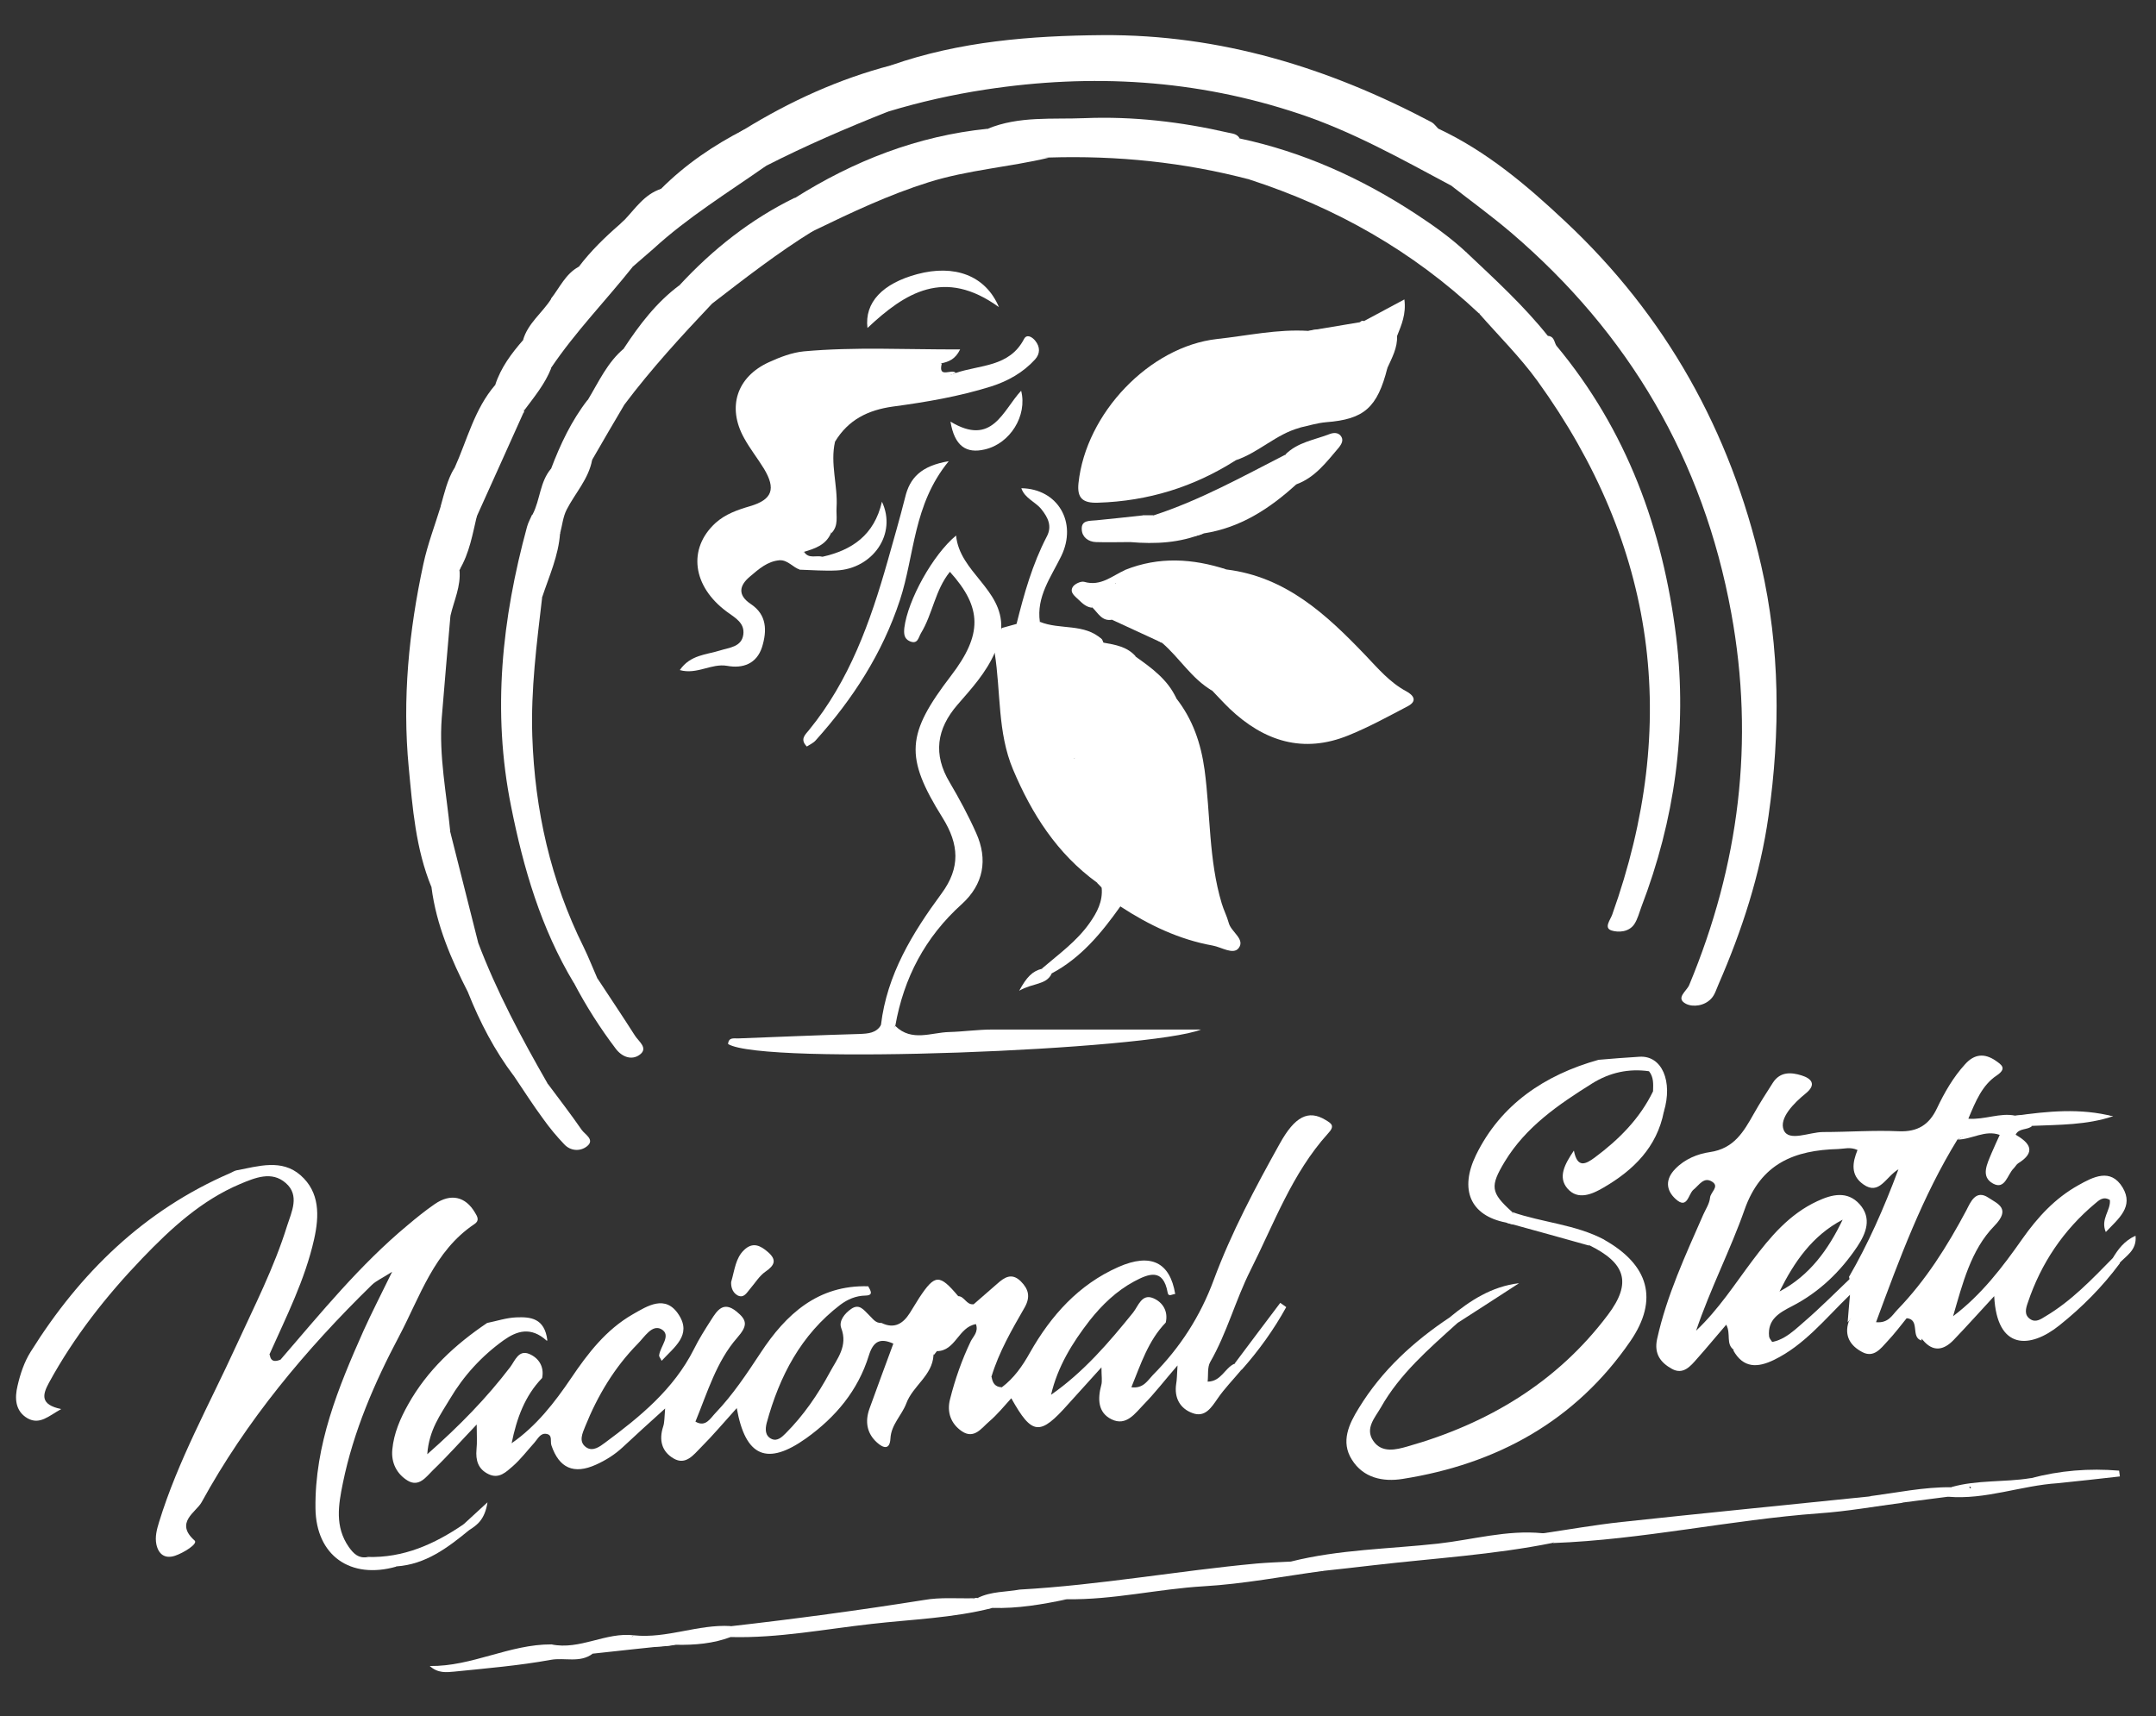 <?xml version="1.0" encoding="utf-8"?>
<!-- Generator: Adobe Illustrator 24.3.0, SVG Export Plug-In . SVG Version: 6.00 Build 0)  -->
<svg version="1.1" id="Capa_1" xmlns="http://www.w3.org/2000/svg" xmlns:xlink="http://www.w3.org/1999/xlink" x="0px" y="0px"
	 viewBox="0 0 111.67 88.89" style="enable-background:new 0 0 111.67 88.89;" xml:space="preserve">
<rect x="0" y="0" width="111.67" height="88.89" fill="#333333" stroke="none"/>
<style type="text/css">
	.st0{fill:#FFFFFF;}
</style>
<g>
	<path class="st0" d="M14.53,70.43c2.09-2.42,4.11-4.91,6.59-6.97c0.45-0.38,0.92-0.76,1.4-1.09c0.83-0.57,1.59-0.39,2.08,0.44
		c0.13,0.21,0.25,0.42-0.03,0.6c-2.09,1.4-2.81,3.75-3.9,5.81c-1.27,2.4-2.36,4.91-2.91,7.6c-0.23,1.13-0.43,2.26,0.31,3.32
		c0.25,0.35,0.5,0.59,0.95,0.52c0.41,0.46,1.11,0,1.51,0.49c-2.38,0.68-4.16-0.57-4.19-3.02c-0.04-3.29,1.18-6.26,2.49-9.2
		c0.42-0.93,0.89-1.84,1.48-3.05c-0.51,0.33-0.82,0.46-1.05,0.68c-3.44,3.36-6.5,7.03-8.82,11.26c-0.28,0.51-1.41,1.05-0.36,1.98
		c0.19,0.17-0.57,0.64-1.02,0.79C8.54,80.76,8.21,80.51,8.1,80c-0.08-0.39,0.02-0.77,0.14-1.16c0.98-3.19,2.61-6.1,3.99-9.12
		c0.94-2.05,1.97-4.06,2.64-6.22c0.23-0.72,0.67-1.58-0.07-2.22c-0.73-0.64-1.59-0.27-2.36,0.05c-2.01,0.85-3.58,2.3-5.07,3.85
		c-1.87,1.95-3.53,4.06-4.83,6.44c-0.35,0.64-0.46,1.14,0.63,1.37c-0.65,0.36-1.11,0.83-1.74,0.48c-0.66-0.38-0.67-1.07-0.52-1.69
		c0.14-0.61,0.35-1.24,0.68-1.76c2.55-4.08,5.87-7.33,10.35-9.26c0.11-0.05,0.21-0.12,0.33-0.14c1.12-0.21,2.32-0.6,3.3,0.26
		c1,0.88,0.97,2.1,0.7,3.31c-0.47,2.1-1.44,4.01-2.31,5.96c-0.12,0.35-0.02,0.77-0.32,1.08C13.95,70.95,14.3,70.76,14.53,70.43z"/>
	<path class="st0" d="M74.49,6.66c2.5,1.17,4.58,2.93,6.56,4.79c5.23,4.89,8.58,10.9,10.17,17.84c0.98,4.27,1,8.64,0.38,12.98
		c-0.43,3.03-1.37,5.92-2.59,8.72c-0.11,0.25-0.19,0.54-0.37,0.73c-0.35,0.39-0.95,0.46-1.31,0.28c-0.57-0.29,0.03-0.66,0.16-0.97
		c2.59-6.22,3.4-12.62,2.18-19.28c-1.45-7.93-5.29-14.47-11.39-19.69c-1.02-0.87-2.11-1.66-3.16-2.48c0.08-0.53-0.33-0.66-0.67-0.83
		c-0.32-0.16-0.65-0.29-0.93-0.5c-0.25-0.19-0.52-0.4-0.47-0.76C73.09,7.13,73.4,7,73.72,6.94C73.99,6.89,74.25,6.81,74.49,6.66z"/>
	<path class="st0" d="M64.01,23.84c-2.18,1.39-4.55,2.12-7.14,2.2c-0.79,0.03-1.09-0.24-1.01-1.01c0.38-3.62,3.68-7.08,7.18-7.47
		c1.57-0.17,3.12-0.52,4.72-0.42c0.88-0.2,1.84,0.03,2.68-0.45c0.06-0.07,0.13-0.09,0.21-0.06c0.4,0.75-0.17,1.24-0.6,1.6
		C67.95,20.01,66.18,22.14,64.01,23.84z"/>
	<path class="st0" d="M74.49,6.66c0.19,0.46-0.06,0.53-0.44,0.52c-0.3-0.01-0.73-0.08-0.81,0.29c-0.08,0.41,0.35,0.56,0.66,0.71
		c0.42,0.2,0.89,0.33,1.28,0.58c0.36,0.24,0.81,0.62-0.06,0.83c-2.55-1.36-5.07-2.78-7.84-3.7C61.95,4.11,56.55,3.8,51.04,4.64
		C49.34,4.9,47.65,5.28,46,5.78c-0.73,0.04-0.81-0.44-0.71-0.97c0.11-0.56,0.32-1.11,0.87-1.43c3.55-1.24,7.22-1.53,10.95-1.56
		c6.11-0.04,11.71,1.69,17.04,4.51C74.29,6.41,74.38,6.55,74.49,6.66z"/>
	<path class="st0" d="M63.53,29.5c3.08,0.38,5.18,2.34,7.19,4.44c0.65,0.68,1.26,1.41,2.12,1.87c0.37,0.2,0.59,0.5,0.08,0.77
		c-1.01,0.53-2.01,1.08-3.07,1.51c-2.35,0.96-4.38,0.31-6.16-1.38c-0.31-0.3-0.6-0.62-0.9-0.93c-2.08-1.6-1.47-3.83-1.37-5.94
		c0.01-0.24,0.21-0.41,0.45-0.49C62.43,29.4,62.99,29.36,63.53,29.5z"/>
	<path class="st0" d="M60.93,36.18c0.85,1.09,1.27,2.32,1.46,3.69c0.31,2.31,0.21,4.67,0.89,6.93c0.1,0.34,0.27,0.66,0.36,1
		c0.12,0.48,0.88,0.85,0.51,1.32c-0.28,0.35-0.89-0.06-1.34-0.14c-1.73-0.31-3.3-1.06-4.77-2.02c-0.22-0.2-0.29-0.48-0.27-0.75
		c0.13-1.84-0.52-3.43-1.53-4.92c-0.26-0.38-0.47-0.81-0.69-1.22c-0.09-0.23-0.1-0.47,0.01-0.7c0.85-0.84,1.96-1.41,2.6-2.49
		c0.29-0.48,0.78-0.77,1.27-1.03C60.03,35.51,60.55,35.54,60.93,36.18z"/>
	<path class="st0" d="M75.97,13.09c1.46,1.38,2.95,2.74,4.21,4.32c0.15,0.4-0.38,0.44-0.41,0.84c0.35,0.06,0.49-0.45,0.83-0.36
		c3.66,4.39,5.53,9.52,6.22,15.12c0.58,4.8-0.08,9.47-1.81,13.98c-0.11,0.3-0.19,0.62-0.36,0.88c-0.28,0.42-0.83,0.44-1.18,0.33
		c-0.41-0.13-0.07-0.54,0.03-0.81c3.54-9.9,2.29-19.13-3.87-27.66c-0.9-1.24-2-2.33-3.01-3.48c0.53-0.95,0.21-1.65-0.58-2.28
		c-0.25-0.2-0.56-0.49-0.26-0.89c0.02-0.02,0.07-0.03,0.1-0.02C75.9,13.05,75.94,13.07,75.97,13.09z"/>
	<path class="st0" d="M83.09,64.22c2.29,1.29,2.85,3.08,1.35,5.26c-2.84,4.13-6.91,6.36-11.8,7.13c-1.01,0.16-2.03-0.05-2.62-1
		c-0.59-0.93-0.15-1.85,0.36-2.67c1.19-1.95,2.84-3.46,4.74-4.72c0.27-0.06,0.38,0.06,0.35,0.33c-1.46,1.32-2.97,2.62-3.95,4.36
		c-0.29,0.51-0.84,1.08-0.39,1.73c0.44,0.65,1.2,0.45,1.76,0.29c4.17-1.18,7.76-3.32,10.39-6.82c1.26-1.67,0.91-2.69-0.97-3.61
		C82.37,63.91,82.77,64.15,83.09,64.22z"/>
	<path class="st0" d="M40.39,29.02c-0.64,0.05-1.09,0.46-1.54,0.84c-0.54,0.45-0.68,0.95,0.04,1.43c0.84,0.56,0.84,1.39,0.58,2.23
		c-0.28,0.87-1,1.12-1.81,0.97c-0.82-0.14-1.56,0.47-2.45,0.22c0.55-0.8,1.38-0.79,2.1-1.02c0.46-0.15,1.1-0.17,1.19-0.82
		c0.08-0.61-0.43-0.87-0.85-1.18c-1.79-1.32-2.04-3.27-0.59-4.6c0.51-0.46,1.14-0.68,1.79-0.87c1.15-0.34,1.35-0.89,0.72-1.94
		c-0.33-0.54-0.73-1.04-1.03-1.59c-0.89-1.6-0.38-3.17,1.29-3.93c0.57-0.26,1.19-0.5,1.81-0.56c2.64-0.24,5.29-0.09,8.09-0.1
		c-0.26,0.53-0.61,0.64-0.97,0.72c-0.59,0.47-1.27,0.6-2.01,0.57c-1.7-0.08-3.4,0.05-5.08,0.32c-0.19,0.06-0.38,0.09-0.57,0.16
		c-1.7,0.64-1.95,1.3-1.05,2.86c0.18,0.31,0.35,0.62,0.51,0.94c0.95,1.89,0.59,2.91-1.35,3.75c-0.82,0.35-1.6,0.71-1.63,1.87
		c1.4-1.36,3.31-1.53,4.97-2.27c0.34,0.05,0.57,0.2,0.49,0.6c-0.27,0.62-0.84,0.8-1.41,0.97C41.36,29.09,40.81,28.85,40.39,29.02z"
		/>
	<path class="st0" d="M51.52,33.82c-0.45,1.03-1.2,1.85-1.93,2.69c-1.08,1.25-1.27,2.57-0.4,4.02c0.5,0.85,0.97,1.72,1.37,2.62
		c0.62,1.38,0.38,2.66-0.74,3.68c-1.9,1.71-3.01,3.82-3.45,6.32c-0.15,0.19-0.15,0.56-0.53,0.47c-0.29-0.07-0.31-0.29-0.21-0.53
		c0.31-2.61,1.63-4.76,3.14-6.81c0.98-1.33,0.91-2.54,0.05-3.92c-1.98-3.17-1.87-4.34,0.44-7.36c1.63-2.13,1.62-3.52-0.06-5.38
		c-0.77,0.95-0.89,2.18-1.5,3.18c-0.13,0.22-0.16,0.59-0.57,0.42c-0.31-0.13-0.32-0.4-0.29-0.7c0.18-1.44,1.48-3.79,2.68-4.78
		c0.18,1.9,2.41,2.77,2.34,4.79C52.13,33.07,52.1,33.53,51.52,33.82z"/>
	<path class="st0" d="M28.08,30.95c-0.28,2.39-0.59,4.76-0.51,7.18c0.13,3.84,0.95,7.49,2.66,10.93c0.26,0.53,0.47,1.08,0.71,1.62
		c-0.39,0.13-0.85-0.06-1.21,0.25c-1.71-2.84-2.62-5.95-3.26-9.17c-0.99-4.91-0.47-9.71,0.83-14.48c0.06-0.22,0.18-0.43,0.27-0.64
		c0.61,0.73,0.16,1.48,0.03,2.21C27.47,29.64,27.24,30.41,28.08,30.95z"/>
	<path class="st0" d="M75.97,13.09c-0.33,0.64,0.34,0.79,0.6,1c0.93,0.75,1.02,1.41,0.04,2.15c-3.43-3.23-7.42-5.49-11.89-6.94
		c0.18-0.7,0.01-1.14-0.79-1.27c-0.33-0.05-0.72-0.38-0.6-0.74c0.13-0.42,0.55-0.24,0.87-0.12c3.3,0.7,6.32,2.07,9.13,3.91
		C74.26,11.69,75.16,12.33,75.97,13.09z"/>
	<path class="st0" d="M64.21,7.17c-0.22,0-0.45,0-0.75,0c0.21,0.41,0.42,0.62,0.78,0.72c1.32,0.36,1.31,0.37,0.49,1.41
		c-3.41-0.9-6.88-1.25-10.4-1.14c-0.96,0.01-1.9,0.33-2.93,0.3c0.08-0.77,0.86-0.8,1.1-1.29c-0.46-0.09-1.14,0.35-1.34-0.5
		c1.62-0.67,3.35-0.48,5.03-0.55c2.5-0.1,4.98,0.19,7.42,0.75C63.82,6.92,64.07,6.92,64.21,7.17z"/>
	<path class="st0" d="M51.15,6.67c0.69,0.73,1.5-0.16,2.36,0.18c-0.67,0.52-1.28,0.98-2.02,1.56c1.04-0.25,1.93-0.36,2.83-0.24
		c-2.06,0.49-4.18,0.63-6.22,1.27c-2.07,0.65-4.01,1.57-5.95,2.51c-0.23,0.13-0.6,0.09-0.51-0.14c0.25-0.69-0.42-1.01-0.49-1.54
		C44.22,8.33,47.52,7.04,51.15,6.67z"/>
	<path class="st0" d="M51.52,33.82c0.12-0.43,0.25-0.86,0.37-1.29c0.25-0.07,0.51-0.14,0.76-0.21c0.44,0.13,0.46,0.51,0.47,0.86
		c0.04,3.39,1.44,6.3,3.16,9.1c0.22,0.53,0.57,1,0.65,1.58c-0.06,0.62,0.51,1.28-0.11,1.86c-2.07-1.5-3.38-3.56-4.35-5.86
		C51.66,37.94,51.84,35.84,51.52,33.82z"/>
	<path class="st0" d="M45.64,53.09c0.2,0.64,0.47,0.35,0.74,0.06c0.84,0.83,1.87,0.33,2.78,0.31c0.74-0.02,1.49-0.13,2.24-0.13
		c3.83,0,7.65,0,10.81,0c-2.65,1.06-22.69,1.87-24.5,0.75c0.03-0.37,0.32-0.28,0.53-0.29c2.09-0.08,4.18-0.17,6.28-0.23
		C44.97,53.54,45.38,53.52,45.64,53.09z"/>
	<path class="st0" d="M56.08,42.41c-1.72-2.35-2.81-4.95-3.18-7.85c-0.09-0.74-0.16-1.49-0.25-2.23c0.39-1.56,0.82-3.1,1.57-4.54
		c0.28-0.53,0.07-0.97-0.28-1.41c-0.31-0.39-0.86-0.56-1.04-1.09c1.89,0.03,2.91,1.77,2.07,3.51c-0.53,1.09-1.3,2.1-1.11,3.42
		c0.37,1.18,0.51,2.42,0.82,3.61c0.1,0.4,0.17,0.8,0.29,1.19c0.2,0.76,0.65,1.45,0.67,2.26c0.02,0.21,0.04,0.43,0.07,0.64
		c0.46,1.3,1.51,2.32,1.85,3.68c0.07,0.27,0.28,0.57-0.08,0.71c-0.41,0.15-0.54-0.18-0.61-0.51C56.75,43.26,56.36,42.86,56.08,42.41
		z"/>
	<path class="st0" d="M23.33,31.9c-0.15,1.76-0.31,3.53-0.45,5.29c-0.15,1.98,0.25,3.93,0.44,5.88c-0.83-0.31-0.67-0.94-0.61-1.65
		c-0.27,0.77-0.43,1.5-0.02,2.2c0.52,0.9,0.38,1.65-0.34,2.34c-0.82-1.99-0.98-4.11-1.18-6.21c-0.34-3.55,0.01-7.07,0.76-10.54
		c0.22-1.02,0.6-2.01,0.91-3.02c0.36,0.32,0.3,0.77,0.34,1.18c0,0.67,0.04,1.35-0.11,2.01c-1.19,1.59-0.62,3.6-1.25,5.33
		c-0.2,0.54,0.3,0.93,0.57,1.3c0.13-1.08,0.06-2.19,0.34-3.26C22.81,32.41,22.72,31.89,23.33,31.9z"/>
	<path class="st0" d="M46.17,3.38c-0.18,0.43-0.33,0.87-0.54,1.28C45.36,5.19,45.46,5.55,46,5.78c-2.15,0.85-4.26,1.76-6.32,2.81
		c-0.84,0.41-1.2-0.21-1.55-0.76c-0.33-0.52-0.05-0.87,0.41-1.12C40.93,5.24,43.45,4.09,46.17,3.38z"/>
	<path class="st0" d="M38.55,6.71c-0.53,0.97-0.16,1.57,1.13,1.88c-1.98,1.39-4.05,2.66-5.84,4.3c-0.35,0.31-0.71,0.61-1.06,0.92
		c-0.64-0.59-0.29-1.5-0.7-2.17c0.07-0.07,0.15-0.14,0.22-0.21c0.87-0.28,1.19-1.22,1.94-1.65C35.51,8.51,36.97,7.52,38.55,6.71z"/>
	<path class="st0" d="M85.41,55.49c-1.06-0.15-2.04,0.07-2.94,0.63c-1.74,1.09-3.43,2.24-4.53,4.05c-0.77,1.28-0.74,1.6,0.37,2.6
		c0.08,0.23,0.62,0.15,0.42,0.51c-0.13,0.23-0.47,0.14-0.72,0.05c-1.88-0.36-2.42-1.73-1.56-3.5c1.28-2.62,3.56-4.15,6.34-4.93
		c0.6,0.21,1.2,0.23,1.83,0.14C84.95,54.98,85.45,54.82,85.41,55.49z"/>
	<path class="st0" d="M49.14,23.89c-1.85,2.25-1.76,4.86-2.53,7.2c-0.91,2.76-2.44,5.12-4.36,7.26c-0.12,0.14-0.31,0.22-0.46,0.32
		c-0.39-0.39-0.05-0.64,0.11-0.85c2.1-2.57,3.18-5.61,4.07-8.74c0.31-1.1,0.63-2.2,0.91-3.31C47.12,24.75,47.71,24.13,49.14,23.89z"
		/>
	<path class="st0" d="M41.15,10.25c0.53,0.35,1.39,0.55,0.67,1.49c-0.07,0.1,0.19,0.17,0.33,0.2c-1.85,1.14-3.56,2.47-5.27,3.79
		c-0.66-0.13-1.45-0.06-1.68-0.96C36.92,12.91,38.87,11.37,41.15,10.25z"/>
	<path class="st0" d="M32.08,11.64c1.08,0.45,0.46,1.45,0.7,2.17c-1.4,1.76-2.98,3.38-4.24,5.25c-0.47,1.05-1.08,0.23-1.64,0.13
		c-0.46-0.17-0.45-0.46-0.17-0.77c0.21-0.24,0.26-0.53,0.37-0.8l-0.01,0c0.16-0.1,0.27-0.33,0.49-0.25
		c0.42,0.16,0.62,0.22,0.41-0.38c-0.17-0.49,0.43-0.8,0.5-1.26c0.78-0.41,1.25-1.06,1.48-1.9C30.59,13.01,31.32,12.3,32.08,11.64z"
		/>
	<path class="st0" d="M22.84,29.53c0-0.71,0.01-1.42,0.01-2.14c0.16-0.22,0.25-0.49,0.51-0.64c0.55-0.32,0.68-0.73,0.28-1.27
		c-0.29-0.39-0.25-0.81-0.1-1.23c0.66-1.46,1.03-3.06,2.11-4.31c0.72,0.26,0.95,1,1.44,1.49c-0.79,1.75-1.57,3.5-2.36,5.24
		c-0.44,0.91-0.67,1.88-0.92,2.85l0,0C23.47,29.97,23.16,30.08,22.84,29.53z"/>
	<path class="st0" d="M67.14,25.09c-1.38,1.26-2.9,2.25-4.79,2.54c-0.55,0.26-1.16,0.14-1.73,0.17c-0.63,0.03-1.14-0.29-0.88-1.1
		c2.4-0.78,4.59-2,6.82-3.14C67.45,23.8,67.23,24.47,67.14,25.09z"/>
	<path class="st0" d="M35.2,14.77c0.4,0.6,1.3,0.32,1.68,0.96c-1.59,1.68-3.15,3.38-4.54,5.23c-0.2,0.13-0.31,0.35-0.46,0.53
		c-0.3,0.36-0.54,0.26-0.65-0.16c-0.18-0.7-0.38-1.36,0.21-2.04c0.32-0.36,0.75-0.71,0.87-1.24C33.12,16.82,34,15.66,35.2,14.77z"/>
	<path class="st0" d="M55.64,39.29c-0.61-0.58-0.61-1.42-0.89-2.14c0.89-0.91,1.9-1.7,2.78-2.62c0.34-0.35,0.69-0.8,1.3-0.51
		c0.83,0.59,1.66,1.19,2.1,2.16c-1-0.51-1.84-0.2-2.68,1.05C57.6,38.21,56.73,38.88,55.64,39.29z"/>
	<path class="st0" d="M49.5,19.32c1.26-0.43,2.78-0.3,3.54-1.76c0.14-0.27,0.42-0.11,0.58,0.09c0.26,0.32,0.26,0.67-0.01,0.97
		c-0.62,0.68-1.4,1.12-2.28,1.4c-1.66,0.52-3.37,0.81-5.08,1.04c-1.3,0.18-2.32,0.69-3,1.82c-0.47,0.21-0.57-0.12-0.65-0.46
		c0.19-1.68,1.51-2.21,2.83-2.61c0.7-0.21,1.45-0.36,2.18-0.49C48.25,19.15,48.88,19.64,49.5,19.32z"/>
	<path class="st0" d="M49.63,67.14c-0.97-1.15-1.2-1.15-2.02,0.09c-0.17,0.26-0.32,0.53-0.49,0.79c-0.35,0.55-0.8,0.83-1.46,0.51
		c-0.33,0.02-0.47-0.25-0.67-0.43c-0.25-0.24-0.48-0.59-0.9-0.3c-0.35,0.24-0.65,0.63-0.52,0.99c0.36,0.94-0.21,1.59-0.59,2.3
		c-0.62,1.15-1.36,2.23-2.29,3.16c-0.19,0.19-0.43,0.42-0.72,0.29c-0.35-0.16-0.34-0.51-0.26-0.83c0.66-2.42,1.77-4.56,3.81-6.12
		c0.39-0.29,0.81-0.47,1.31-0.48c0.44-0.01,0.25-0.27,0.14-0.48c-2.61-0.08-4.27,1.46-5.57,3.44c-0.72,1.09-1.44,2.18-2.34,3.12
		c-0.27,0.28-0.51,0.76-1.04,0.45c0.62-1.51,1.09-3.12,2.16-4.34c0.55-0.63,0.53-0.91-0.04-1.37c-0.67-0.54-0.99-0.06-1.3,0.43
		c-0.32,0.5-0.64,1-0.9,1.53c-1.05,2.08-2.79,3.5-4.6,4.84c-0.27,0.2-0.63,0.48-0.98,0.24c-0.41-0.29-0.19-0.73-0.05-1.08
		c0.64-1.59,1.51-3.05,2.72-4.28c0.35-0.35,0.74-1.02,1.22-0.76c0.55,0.31-0.06,0.89-0.11,1.36c-0.01,0.06,0.06,0.13,0.13,0.28
		c0.65-0.71,1.57-1.33,0.89-2.38c-0.69-1.08-1.63-0.46-2.4-0.02c-1.37,0.79-2.31,2.01-3.18,3.3c-0.86,1.27-1.8,2.48-3.08,3.37
		c0.26-1.28,0.68-2.45,1.58-3.38c0.12-0.6-0.19-1.05-0.68-1.25c-0.54-0.22-0.73,0.36-0.97,0.68c-1.22,1.6-2.61,3.03-4.3,4.52
		c0.09-1.26,0.68-2.04,1.17-2.86c0.71-1.2,1.64-2.22,2.78-3.04c0.69-0.49,1.41-0.73,2.24,0.02c0.01-0.01,0.02-0.01,0.03-0.02
		c-0.14-1.16-0.88-1.22-1.61-1.19c-0.51,0.02-1.01,0.19-1.51,0.29c-1.66,1.12-3.1,2.45-4.09,4.22c-0.41,0.73-0.74,1.49-0.82,2.33
		c-0.07,0.7,0.24,1.28,0.8,1.62c0.59,0.35,0.96-0.21,1.3-0.54c0.76-0.73,1.45-1.51,2.27-2.37c0,0.54,0.03,0.92-0.01,1.29
		c-0.05,0.56,0.08,1.02,0.62,1.28c0.55,0.27,0.92-0.12,1.26-0.41c0.41-0.36,0.75-0.81,1.12-1.22c0.18-0.2,0.31-0.52,0.64-0.45
		c0.31,0.06,0.17,0.39,0.24,0.59c0.4,1.18,1.16,1.52,2.31,1c0.51-0.23,0.97-0.52,1.38-0.9c0.67-0.63,1.36-1.25,2.2-2.01
		c-0.04,0.47-0.03,0.72-0.1,0.93c-0.23,0.7-0.08,1.3,0.54,1.66c0.63,0.37,1.04-0.2,1.41-0.57c0.63-0.63,1.21-1.32,1.86-2.04
		c0.45,2.54,1.58,3,3.6,1.56c1.52-1.09,2.68-2.47,3.24-4.28c0.23-0.74,0.58-0.93,1.27-0.62c-0.42,1.15-0.84,2.26-1.24,3.38
		c-0.23,0.65-0.14,1.26,0.39,1.74c0.33,0.3,0.67,0.4,0.7-0.21c0.04-0.72,0.59-1.2,0.82-1.81c0.34-0.92,1.35-1.44,1.41-2.5
		c-0.05-0.77,0.47-1.29,0.81-1.89C49.38,67.94,49.91,67.69,49.63,67.14z"/>
	<path class="st0" d="M98.57,77.84c-1.45,0.19-2.89,0.45-4.34,0.55c-4.62,0.34-9.16,1.37-13.79,1.54c0.21-0.69,0.79-0.15,1.12-0.36
		c-0.53-0.11-1.13,0.27-1.67-0.14c1.36-0.2,2.72-0.44,4.09-0.59c4.27-0.46,8.55-0.88,12.82-1.32C97.39,77.58,98.1,77.05,98.57,77.84
		z"/>
	<path class="st0" d="M52.82,82.34c4.12-0.23,8.18-0.97,12.28-1.35c0.59-0.05,1.17-0.07,1.76-0.1c0.49,0.4,1.23-0.05,1.69,0.48
		c-2.07,0.28-4.13,0.68-6.21,0.8c-2.37,0.14-4.69,0.71-7.08,0.67c-1.29,0.1-2.59,0.12-3.86,0.45l0.01,0
		c-0.89,0.12-1.77,0.23-2.85-0.04c0.72-0.55,1.37-0.12,1.88-0.45c0.07-0.03,0.14-0.04,0.21-0.02
		C51.37,82.59,52.15,82.76,52.82,82.34z"/>
	<path class="st0" d="M64.01,23.84c1.58-1.91,3.4-3.6,5.25-5.24c0.63-0.56,1.2-1.12,1.39-1.97c0.68-0.36,1.35-0.72,2.09-1.12
		c0.1,0.76-0.15,1.32-0.38,1.9c-1.53,1.35-3.06,2.69-4.38,4.26c-0.2,0.19-0.44,0.33-0.66,0.49C66.11,22.48,65.2,23.44,64.01,23.84z"
		/>
	<path class="st0" d="M22.35,45.97c0.23-0.87,0.6-1.63-0.13-2.58c-0.43-0.56-0.09-1.57,0.45-2.4c0.3,0.78,0.22,1.53,0.65,2.1
		c0.48,1.9,0.96,3.81,1.44,5.71c-0.5,0.37-0.65,0.84-0.46,1.44c0.12,0.39,0.35,0.82-0.04,1.2C23.37,49.7,22.6,47.92,22.35,45.97z"/>
	<path class="st0" d="M68.55,81.37c-0.49-0.01-0.98-0.01-1.47-0.02c-0.39-0.01-0.28-0.25-0.22-0.46c2.5-0.63,5.08-0.65,7.62-0.93
		c1.79-0.2,3.57-0.72,5.4-0.54c0.65,0,1.3,0,2.16,0c-0.62,0.48-1.23,0.04-1.61,0.5c-3.07,0.62-6.19,0.8-9.29,1.16
		C70.28,81.18,69.41,81.28,68.55,81.37z"/>
	<path class="st0" d="M68.65,58.01c-0.88-0.53-1.58-0.19-2.37,1.24c-1.27,2.28-2.5,4.59-3.41,7.04c-0.7,1.9-1.75,3.52-3.16,4.94
		c-0.27,0.28-0.49,0.71-1.11,0.63c0.5-1.23,0.88-2.42,1.78-3.35c0.14-0.6-0.17-1.06-0.64-1.26c-0.6-0.26-0.78,0.4-1.05,0.74
		c-1.26,1.56-2.56,3.08-4.25,4.26c0.34-1.46,1.1-2.69,2-3.85c0.64-0.81,1.39-1.53,2.3-2.02c0.75-0.4,1.51-0.71,1.74,0.58
		c0.04,0.24,0.25,0.07,0.39,0.07c0,0,0,0,0,0c-0.27-1.64-1.26-2.14-2.94-1.4c-2.06,0.91-3.49,2.51-4.58,4.43
		c-0.39,0.7-0.83,1.33-1.47,1.81c-0.2,0.16-0.43,0.2-0.71,0.41c0.11-0.42,0.06-0.71,0.18-0.96c0.39-1.29,1.06-2.44,1.72-3.59
		c0.31-0.55,0.21-0.95-0.2-1.36c-0.47-0.46-0.85-0.2-1.22,0.13c-0.41,0.36-0.82,0.72-1.24,1.08c-0.35,0.25-0.79,0.4-1.02,0.78
		c-0.33,0.52-1.16,0.78-0.86,1.63c0.97-0.01,1.11-1.25,2.02-1.4c0.14,0.41-0.14,0.63-0.27,0.89c-0.46,0.96-0.81,1.96-1.07,2.99
		c-0.18,0.68,0.04,1.28,0.61,1.67c0.64,0.43,1.02-0.17,1.42-0.51c0.41-0.35,0.76-0.78,1.14-1.2c1.08,1.93,1.48,1.96,2.96,0.29
		c0.52-0.58,1.04-1.15,1.71-1.89c0,0.47,0.05,0.71-0.01,0.92c-0.19,0.71-0.18,1.42,0.53,1.77c0.77,0.38,1.23-0.32,1.68-0.78
		c0.56-0.57,1.05-1.21,1.74-2.01c-0.03,0.51-0.03,0.74-0.07,0.96c-0.11,0.73,0.21,1.28,0.85,1.51c0.64,0.24,0.97-0.28,1.3-0.76
		c0.35-0.51,0.8-0.97,1.2-1.45c0.05-0.28-0.07-0.4-0.35-0.34c-0.49,0.23-0.67,0.91-1.37,0.92c0.04-0.35-0.02-0.74,0.13-1.01
		c0.87-1.51,1.31-3.21,2.09-4.76c1.22-2.42,2.15-5.02,4.01-7.08C69.16,58.32,68.97,58.2,68.65,58.01z"/>
	<path class="st0" d="M86.18,57.58c-0.36,1.85-1.58,3.04-3.13,3.94c-0.58,0.34-1.32,0.67-1.86,0.05c-0.51-0.59-0.15-1.26,0.33-1.97
		c0.18,0.94,0.62,0.7,1.08,0.36c1.25-0.93,2.33-2.01,3.02-3.43C86.05,56.75,86.11,57.17,86.18,57.58z"/>
	<path class="st0" d="M24.25,51.43c0.07-0.54-0.26-0.98-0.34-1.48c-0.11-0.64-0.15-1.29,0.84-1.16c0.97,2.57,2.26,4.98,3.62,7.35
		c-0.88,0.19-0.93-0.74-1.45-1.06c-0.23,0.15-0.03,0.52-0.31,0.65C25.62,54.42,24.86,52.96,24.25,51.43z"/>
	<path class="st0" d="M50.44,82.79c-0.37,0.48-0.97,0.07-1.61,0.5c1.01,0,1.79,0,2.58,0c-2.06,0.53-4.18,0.59-6.27,0.83
		c-2.42,0.27-4.82,0.74-7.27,0.68c-0.22-0.18-0.21-0.37-0.03-0.56c3.35-0.38,6.69-0.83,10.02-1.36
		C48.7,82.73,49.58,82.81,50.44,82.79z"/>
	<path class="st0" d="M22.84,29.53c0.32,0.22,0.64,0.21,0.96,0c0.08,0.84-0.29,1.59-0.47,2.37c-0.77,1.4-0.27,3.03-0.8,4.46
		c-1.27-1-1.44-1.35-0.81-2.99c0.25-0.64,0.26-1.16,0.18-1.78C21.8,30.74,22.18,30.06,22.84,29.53z"/>
	<path class="st0" d="M61.88,29.51c-0.39,2.19-0.67,4.37,0.91,6.27c-1.07-0.62-1.69-1.7-2.6-2.48c-0.51-0.23-0.63-0.63-0.59-1.15
		c0.04-0.5,0.09-1.02-0.01-1.52c-0.18-0.94,0.16-1.41,1.12-1.43C61.1,29.32,61.65,28.84,61.88,29.51z"/>
	<path class="st0" d="M56.08,42.41c0.66,0.4,0.86,1.15,1.27,1.75c0.11-0.82-0.3-1.46-0.69-2.1c-0.4-0.67-0.87-1.31-0.96-2.13
		c1.5,2.1,2.79,4.27,2.33,7.02c-0.98,1.38-2.04,2.67-3.57,3.48c-0.31,0.19-0.5,0.14-0.49-0.26c0.86-0.74,1.79-1.4,2.46-2.35
		c0.39-0.55,0.7-1.13,0.63-1.84c0.22-0.81-0.27-1.48-0.44-2.21C56.45,43.32,56.26,42.86,56.08,42.41z"/>
	<path class="st0" d="M58.84,34.02c-0.49,0.01-0.81,0.33-1.05,0.67c-0.66,0.92-1.83,1.34-2.3,2.45c-0.14,0.33-0.48,0.1-0.73,0
		c-0.28-0.4-0.32-0.85-0.32-1.31c0-0.11,0.02-0.22,0.04-0.33c0.37-0.89,1.33-1.3,1.74-2.19c0.13-0.29,0.62-0.26,0.94-0.02
		C57.78,33.4,58.4,33.5,58.84,34.02z"/>
	<path class="st0" d="M30.67,23.82c-0.18,0.99-0.88,1.72-1.32,2.58c-0.19,0.37-0.23,0.82-0.34,1.23c-0.21,0.4-0.49,0.33-0.78,0.1
		c-0.43-0.35-0.54-0.88-0.31-1.29c0.38-0.68,0.34-1.46,0.62-2.15c0.48-1.27,1.06-2.5,1.9-3.58c0.37,0.5,0,0.98-0.05,1.47
		C30.34,22.75,30.06,23.36,30.67,23.82z"/>
	<path class="st0" d="M26.62,55.74c0-0.08,0.01-0.16,0-0.23c-0.05-0.36-0.45-0.83,0.05-1.03c0.49-0.21,0.51,0.46,0.75,0.71
		c0.31,0.32,0.43,0.84,0.96,0.96c0.59,0.79,1.19,1.57,1.75,2.38c0.17,0.24,0.7,0.51,0.27,0.85c-0.34,0.27-0.85,0.26-1.19-0.12
		c-0.38-0.4-0.74-0.83-1.06-1.28C27.61,57.25,27.12,56.48,26.62,55.74z"/>
	<path class="st0" d="M60.69,29.34c-0.72,0.14-0.96,0.51-0.75,1.26c0.25,0.87-0.36,1.84,0.25,2.7c-0.87-0.4-1.73-0.8-2.6-1.2
		c-0.31-0.7,0.04-1.32,0.24-1.96C58.7,29.55,59.53,28.85,60.69,29.34z"/>
	<path class="st0" d="M67.82,21.68c0.56-1.32,1.72-2.11,2.74-2.98c0.55-0.46,0.76-1.5,1.8-1.3c0.03,0.61-0.26,1.13-0.5,1.66
		c-0.28,0.38-0.66,0.69-0.85,1.13C70.38,21.64,69.23,21.92,67.82,21.68z"/>
	<path class="st0" d="M28.54,24.28c0.01,0.73,0,1.41-0.37,2.12c-0.29,0.56-0.22,1.34,0.84,1.21c-0.08,1.18-0.57,2.24-0.93,3.33
		c-0.82,0.29-0.93-0.18-0.96-0.83c-0.05-1.19,0.68-2.27,0.47-3.47C27.98,25.89,27.96,24.96,28.54,24.28z"/>
	<path class="st0" d="M29.74,50.94c0.19-1.13,0.74-0.5,1.21-0.25c0.65,0.99,1.31,1.97,1.94,2.96c0.19,0.3,0.7,0.64,0.25,0.98
		c-0.41,0.31-0.92,0.13-1.25-0.31C31.08,53.25,30.36,52.12,29.74,50.94z"/>
	<path class="st0" d="M51.74,15.91c-2.83-2.05-4.86-0.75-6.81,1.08c-0.16-1.33,0.79-2.31,2.58-2.79
		C49.42,13.69,51.04,14.25,51.74,15.91z"/>
	<path class="st0" d="M30.67,23.82c-0.61,0.27-0.65-0.14-0.69-0.57c-0.08-0.89,0.35-1.69,0.47-2.54c0.56-0.93,1.01-1.94,1.87-2.66
		c-0.04,0.18-0.02,0.42-0.13,0.54c-0.79,0.85-1.21,1.77-0.63,2.92c0.34-0.03,0.35-0.62,0.78-0.55
		C31.78,21.91,31.22,22.86,30.67,23.82z"/>
	<path class="st0" d="M42.6,28.84c1.52-0.34,2.68-1.11,3.08-2.85c0.79,1.67-0.48,3.47-2.35,3.56c-0.63,0.03-1.27-0.02-1.9-0.04
		c-0.27-0.38-0.07-0.52,0.29-0.57C42.02,28.9,42.33,29,42.6,28.84z"/>
	<path class="st0" d="M30.7,85.66c-0.66,0.5-1.45,0.19-2.17,0.32c-1.65,0.3-3.33,0.44-5,0.61c-0.41,0.04-0.85,0.09-1.27-0.29
		c2.19,0.03,4.13-1.13,6.3-1.12c0.17,0.02-0.29,0.32,0.17,0.28C29.38,85.41,30.08,85.19,30.7,85.66z"/>
	<path class="st0" d="M49.23,21.84c2.17,1.31,2.7-0.57,3.66-1.6c0.33,1.29-0.57,2.74-1.88,3.04C50.05,23.51,49.44,23.11,49.23,21.84
		z"/>
	<path class="st0" d="M67.14,25.09c-0.4-0.43-0.05-1.15-0.57-1.54c0.64-0.65,1.52-0.76,2.31-1.07c0.19-0.07,0.41-0.08,0.55,0.08
		c0.19,0.22,0.06,0.44-0.09,0.63C68.7,23.94,68.11,24.74,67.14,25.09z"/>
	<path class="st0" d="M104.4,58.78c0.75,0.43,1.07,0.9,0.13,1.48c-0.09,0.06-0.15,0.18-0.23,0.26c-0.33,0.32-0.44,1.13-1.07,0.79
		c-0.66-0.36-0.3-1.03-0.08-1.57c0.14-0.32,0.28-0.64,0.43-0.96C103.85,58.52,104.13,58.52,104.4,58.78z"/>
	<path class="st0" d="M42.8,22.38c0.02,0.28,0.15,0.47,0.45,0.5c-0.26,1.14,0.15,2.27,0.08,3.4c-0.03,0.46,0.12,0.95-0.27,1.34
		c-0.1-0.23-0.27-0.4-0.51-0.49c-0.52-1.22-0.62-2.5-0.46-3.79C42.15,22.93,42.25,22.46,42.8,22.38z"/>
	<path class="st0" d="M37.87,66.41c0.19-0.66,0.23-1.23,0.66-1.65c0.46-0.45,0.86-0.24,1.25,0.1c0.46,0.4,0.35,0.68-0.13,1.01
		c-0.32,0.22-0.53,0.58-0.79,0.88c-0.18,0.21-0.33,0.52-0.66,0.35C37.9,66.93,37.86,66.6,37.87,66.41z"/>
	<path class="st0" d="M37.84,84.23c0.01,0.19,0.02,0.38,0.03,0.56c-0.92,0.35-1.89,0.43-2.87,0.41c-0.96,0.18-1.91,0.07-2.91,0.05
		c0.1-0.59,0.56-0.32,0.74-0.54C34.54,84.89,36.15,84.13,37.84,84.23z"/>
	<path class="st0" d="M57.15,33.31c-0.6,0.04-1.07,0.13-1.15,0.93c-0.08,0.77-1.28,0.64-1.43,1.46c-0.36-0.43-0.26-0.97-0.28-1.45
		c-0.04-1.08,0.71-1.68,1.79-1.47c0.34,0.07,0.71,0.11,1,0.34C57.11,33.18,57.14,33.24,57.15,33.31z"/>
	<path class="st0" d="M32.84,84.71c-0.16,0.11-0.32,0.22-0.72,0.49c1.11,0,2,0,2.88,0c-1.43,0.15-2.87,0.3-4.3,0.46
		c-0.86,0-1.73,0-2.6,0c-0.01-0.36,0.4-0.24,0.46-0.48C30.04,85.49,31.37,84.53,32.84,84.71z"/>
	<path class="st0" d="M59.74,26.69c0.1,0.8,0.65,0.96,1.33,0.94c0.42-0.01,0.85-0.01,1.27-0.01c-1.23,0.51-2.5,0.57-3.8,0.46
		c-0.23-0.18-0.55-0.04-0.79-0.21c-0.17-0.12-0.28-0.27-0.26-0.49c0.02-0.24,0.19-0.31,0.41-0.34c0.47-0.05,0.9-0.25,1.36-0.35
		C59.42,26.69,59.58,26.69,59.74,26.69z"/>
	<path class="st0" d="M57.08,33.12c-0.23-0.02-0.47-0.02-0.7-0.07c-1.24-0.26-1.83,0.19-1.88,1.47c-0.01,0.39,0.05,0.78,0.07,1.17
		c-0.03,0.06-0.08,0.1-0.13,0.14c-0.38-1.18-0.72-2.36-0.58-3.62C54.9,32.64,56.16,32.27,57.08,33.12z"/>
	<path class="st0" d="M20.53,81.14c-0.52-0.1-1.24,0.4-1.51-0.49c1.88,0.06,3.48-0.66,4.99-1.69c0.24-0.05,0.35,0.05,0.29,0.3
		C23.18,80.18,22.04,81.04,20.53,81.14z"/>
	<path class="st0" d="M49.5,19.32c-0.62,0.3-1.28,0.25-1.94,0.21c-1.59,0.13-3.16,0.51-4.78,0.37c-0.5-0.04-1.03,0.05-1.42-0.38
		c1.25-0.38,2.53-0.42,3.82-0.41c1.21,0.01,2.41-0.05,3.6-0.28C48.57,19.65,49.32,19.07,49.5,19.32z"/>
	<path class="st0" d="M67.82,21.68c1.32-0.11,2.54-0.35,3.01-1.88c0.13-0.42,0.66-0.53,1.03-0.74c-0.52,2.06-1.21,2.66-3.17,2.81
		c-0.46,0.04-0.91,0.18-1.36,0.28C67.5,22,67.66,21.84,67.82,21.68z"/>
	<path class="st0" d="M27.08,21.43c-0.86-0.13-0.98-0.97-1.43-1.49c0.29-0.9,0.84-1.63,1.45-2.33c0.08,0.36-0.05,0.65-0.27,0.94
		c-0.24,0.33-0.05,0.47,0.28,0.5c0.1,0.73,0.23,1.46,0.03,2.2C27.16,21.33,27.13,21.39,27.08,21.43z"/>
	<path class="st0" d="M78.01,63.33c0.42-0.01,0.7-0.1,0.3-0.55c1.57,0.55,3.29,0.64,4.79,1.44c-0.28,0.05-0.61,0-0.8,0.3
		C80.87,64.12,79.44,63.72,78.01,63.33z"/>
	<path class="st0" d="M23.53,24.25c0.02,0.23-0.02,0.49,0.07,0.69c0.68,1.5,0.69,1.5-0.76,2.45c0-0.4-0.01-0.8-0.01-1.19
		C23.02,25.53,23.17,24.85,23.53,24.25z"/>
	<path class="st0" d="M106.59,76.83c-1.91,0.12-3.75,0.87-5.7,0.7c0.18-0.64,0.83-0.1,1.17-0.45c0.11-0.02-0.12-0.14-0.04-0.01
		c0.04,0.06,0.02,0.1-0.06,0.1c-0.3,0-0.62,0.14-0.88-0.14c1.33-0.38,2.73-0.24,4.08-0.46C105.65,76.59,106.22,76.15,106.59,76.83z"
		/>
	<path class="st0" d="M86.18,57.58c-0.41-0.23-0.47-0.65-0.56-1.06c0.01-0.36,0.04-0.72-0.21-1.03c-0.36-0.48-0.88-0.2-1.32-0.28
		c-0.44-0.08-0.97,0.19-1.31-0.31c0.71-0.06,1.43-0.12,2.13-0.16C86.09,54.66,86.65,56.03,86.18,57.58z"/>
	<path class="st0" d="M59.26,26.69c-0.21,0.1-0.44,0.18-0.63,0.31c-0.29,0.19-0.84-0.02-0.91,0.4c-0.09,0.54,0.64,0.34,0.82,0.68
		c-0.59,0-1.18,0.02-1.77,0c-0.4-0.01-0.72-0.26-0.74-0.64c-0.04-0.52,0.42-0.45,0.77-0.49C57.62,26.87,58.44,26.78,59.26,26.69z"/>
	<path class="st0" d="M50.43,67.56c-0.54,0.87-1.54,1.38-1.88,2.4c-0.06,0.08-0.12,0.15-0.18,0.23c-0.34-0.37-0.38-0.7-0.04-1.13
		c0.48-0.61,0.88-1.28,1.31-1.92C49.96,67.16,50.06,67.61,50.43,67.56z"/>
	<path class="st0" d="M27.15,21.26c-0.14-0.73-0.6-1.46-0.03-2.2c0.06-0.29,0.3-0.62,0.42-0.16c0.25,1.06,0.66,0.26,1.01,0.17
		C28.23,19.89,27.67,20.56,27.15,21.26z"/>
	<path class="st0" d="M64.3,70.97c-0.12-0.11-0.23-0.23-0.35-0.34c0.79-1.05,1.57-2.1,2.36-3.14c0.1,0.07,0.21,0.14,0.31,0.22
		C65.98,68.87,65.2,69.96,64.3,70.97z"/>
	<path class="st0" d="M106.59,76.83c-0.42-0.43-0.96-0.12-1.43-0.25c1.52-0.41,3.05-0.53,4.6-0.4c0.01,0.1,0.03,0.2,0.04,0.3
		C108.74,76.6,107.67,76.72,106.59,76.83z"/>
	<path class="st0" d="M101.08,77.04c0.34,0.03,0.67,0.07,1.08,0.11c-0.42,0.34-0.95,0-1.26,0.38c-0.78,0.1-1.55,0.2-2.33,0.3
		c-0.51-0.53-1.2-0.12-1.77-0.32C98.22,77.33,99.64,77.02,101.08,77.04z"/>
	<path class="st0" d="M57.85,30.27c0.25,0.66-0.12,1.23-0.25,1.83c-0.52,0.1-0.72-0.34-1.01-0.62c-0.51-0.64-0.4-1.04,0.45-1.12
		c0.24-0.02,0.43-0.14,0.66-0.19C57.74,30.21,57.79,30.24,57.85,30.27z"/>
	<path class="st0" d="M28.58,15.77c0.09,0.56-0.87,1.15,0.04,1.71c0.03,0.02-0.04,0.3-0.12,0.42c-0.14,0.21-0.35,0.16-0.5,0
		c-0.26-0.27-0.52-0.49-0.91-0.28c0.25-0.88,1-1.41,1.46-2.14C28.66,15.56,28.68,15.66,28.58,15.77z"/>
	<path class="st0" d="M60.69,29.34c-1.15-0.31-1.92,0.55-2.85,0.93c0,0-0.06-0.06-0.06-0.06c-0.08-0.41,0.31-0.47,0.5-0.69
		c1.75-0.7,3.5-0.59,5.25-0.02c-0.55,0-1.1,0.01-1.65,0.01C61.53,29.18,61.1,29.34,60.69,29.34z"/>
	<path class="st0" d="M75.46,68.55c-0.12-0.11-0.23-0.22-0.35-0.33c1.04-0.85,2.14-1.58,3.57-1.75
		C77.61,67.17,76.53,67.86,75.46,68.55z"/>
	<path class="st0" d="M58.29,29.52c-0.17,0.23-0.33,0.46-0.5,0.69c-0.38,0.45-1.72-0.01-1.21,1.27c-0.3-0.02-0.5-0.21-0.7-0.4
		c-0.19-0.19-0.49-0.38-0.32-0.67c0.09-0.16,0.43-0.32,0.6-0.27C57.02,30.39,57.61,29.82,58.29,29.52z"/>
	<path class="st0" d="M28.58,15.77c-0.01-0.1-0.03-0.2-0.04-0.3c0.45-0.57,0.75-1.28,1.43-1.65C30.19,14.96,29.66,15.56,28.58,15.77
		z"/>
	<path class="st0" d="M80.6,17.89c-0.08,0.13-0.17,0.26-0.25,0.39c-0.16,0.26-0.28,0.63-0.69,0.46c-0.16-0.06-0.32-0.26-0.36-0.42
		c-0.09-0.38,0.15-0.57,0.49-0.69c0.14-0.05,0.26-0.15,0.39-0.23C80.49,17.42,80.5,17.7,80.6,17.89z"/>
	<path class="st0" d="M104.4,58.78c-0.27,0-0.55,0-0.82,0.01c-0.77-0.28-1.45,0.24-2.19,0.24c1.2-0.72,2.52-0.72,3.86-0.7
		C105.01,58.55,104.57,58.42,104.4,58.78z"/>
	<path class="st0" d="M109.45,57.83c-1.69-0.01-3.39-0.02-5.08-0.03C106.06,57.56,107.76,57.39,109.45,57.83z"/>
	<path class="st0" d="M14.53,70.43c-0.23,0.65-0.73,1.08-1.29,1.77c-0.04-0.96,0.45-1.47,0.73-2.05
		C14.01,70.54,14.24,70.55,14.53,70.43z"/>
	<path class="st0" d="M51.41,83.29c1.23-0.63,2.55-0.51,3.86-0.45C53.99,83.11,52.71,83.33,51.41,83.29z"/>
	<path class="st0" d="M34.25,9.78c-0.64,0.55-0.77,1.71-1.94,1.65C32.9,10.82,33.37,10.06,34.25,9.78z"/>
	<path class="st0" d="M56.63,43.78c0.26,0.71,1.14,1.31,0.44,2.21c-0.08-0.09-0.16-0.17-0.25-0.26
		C57.01,45.05,56.49,44.45,56.63,43.78z"/>
	<path class="st0" d="M23.79,29.53c0.06-1.03,0.24-2.02,0.92-2.85C24.48,27.65,24.32,28.65,23.79,29.53z"/>
	<path class="st0" d="M42.6,28.84c-0.25,0.46-1.14-0.19-1.16,0.67c-0.37-0.11-0.62-0.5-1.05-0.49c0.38-0.26,0.81-0.37,1.26-0.43
		C41.89,28.97,42.29,28.75,42.6,28.84z"/>
	<path class="st0" d="M109.73,65.48c-0.1-0.1-0.2-0.21-0.3-0.31c0.28-0.46,0.59-0.89,1.18-1.16
		C110.69,64.79,110.09,65.06,109.73,65.48z"/>
	<path class="st0" d="M53.98,50.18c0.07,0.26,0.29,0.24,0.49,0.26c-0.29,0.59-0.94,0.46-1.68,0.88
		C53.17,50.62,53.47,50.3,53.98,50.18z"/>
	<path class="st0" d="M70.44,16.69c-0.79,0.78-1.77,0.39-2.68,0.45C68.65,16.99,69.55,16.84,70.44,16.69z"/>
	<path class="st0" d="M51.89,71.86c-0.21,0.43-0.51,0.76-1.06,1.01c-0.03-0.67,0.16-1.14,0.53-1.56
		C51.4,71.62,51.53,71.85,51.89,71.86z"/>
	<path class="st0" d="M98.73,68.28c0.18-0.28,0.28-0.63,0.71-0.77c0.03,0.67,0.06,1.3,0.09,1.93
		C98.93,69.28,99.49,68.33,98.73,68.28z"/>
	<path class="st0" d="M24.3,79.26c-0.1-0.1-0.2-0.2-0.29-0.3c0.33-0.3,0.66-0.61,1.24-1.14C25.11,78.72,24.71,79,24.3,79.26z"/>
	<path class="st0" d="M52.82,82.34c-0.62,0.64-1.41,0.45-2.17,0.43C51.34,82.43,52.1,82.47,52.82,82.34z"/>
	<path class="st0" d="M93.42,68.49c-0.64,0.56-1.28,1.19-2.26,1.03c0,0,0,0,0,0c0.07,0.29,0.78,0.08,0.51,0.56
		c-0.16,0.28-0.55,0.43-0.93,0.24c-0.31-0.15-0.47-0.7-0.97-0.38c0.52,0.94,1.26,0.92,2.12,0.5c1.56-0.76,2.63-2.11,3.93-3.37
		c-0.05,0.58-0.09,1-0.12,1.42c0.74-0.72,0.43-1.53,0.21-2.34C95.07,66.95,94.28,67.75,93.42,68.49z"/>
	<path class="st0" d="M109.43,65.17c-1.08,1.1-2.14,2.22-3.49,3.02c-0.23,0.14-0.49,0.33-0.77,0.15c-0.35-0.22-0.24-0.57-0.14-0.86
		c0.68-2.03,1.84-3.76,3.49-5.14c0.19-0.16,0.42-0.39,0.76-0.18c0.06,0.53-0.5,0.99-0.21,1.66c0.65-0.69,1.47-1.31,0.87-2.31
		c-0.62-1.02-1.52-0.55-2.3-0.11c-1.2,0.67-2.1,1.65-2.89,2.77c-1.03,1.47-2.12,2.9-3.59,4.01c0.49-1.68,0.92-3.43,2.13-4.67
		c0.89-0.91,0.18-1.15-0.3-1.47c-0.66-0.44-0.93,0.24-1.14,0.65c-0.99,1.86-2.1,3.63-3.57,5.15c-0.28,0.29-0.47,0.71-1.11,0.65
		c1.22-3.31,2.41-6.53,4.22-9.47c1.21-0.65,2.62-0.2,3.86-0.7c1.41-0.06,2.84-0.04,4.2-0.5c-1.69-0.21-3.39-0.15-5.08-0.03
		c-0.79-0.16-1.56,0.22-2.42,0.16c0.38-0.91,0.72-1.74,1.47-2.24c0.55-0.37,0.24-0.56-0.06-0.77c-0.57-0.39-1.1-0.35-1.58,0.19
		c-0.62,0.68-1.07,1.47-1.46,2.29c-0.4,0.84-0.99,1.22-1.97,1.18c-1.3-0.06-2.61,0.04-3.92,0.04c-0.71,0-1.78,0.52-2.04-0.1
		c-0.26-0.61,0.52-1.4,1.15-1.91c0.57-0.47,0.26-0.77-0.22-0.92c-0.54-0.17-1.11-0.21-1.49,0.37c-0.34,0.53-0.68,1.06-0.99,1.61
		c-0.53,0.94-1.03,1.81-2.28,1.99c-0.63,0.09-1.3,0.36-1.79,0.87c-0.52,0.53-0.49,1.1,0.02,1.56c0.61,0.56,0.65-0.25,0.92-0.48
		c0.3-0.24,0.54-0.7,0.98-0.41c0.38,0.25-0.1,0.54-0.12,0.83c-0.03,0.3-0.22,0.58-0.35,0.87c-0.92,2.1-1.89,4.18-2.39,6.44
		c-0.17,0.78,0.19,1.23,0.77,1.55c0.58,0.32,0.96-0.14,1.3-0.53c0.51-0.57,0.99-1.16,1.51-1.76c0.26,0.48-0.04,1,0.4,1.31
		c0.26,0.1,0.5,0.24,0.72,0.41c0.47,0.36,0.92,0.2,1.3-0.11c0.5-0.4-0.13-0.66-0.2-1c-0.09-0.89,0.53-1.23,1.19-1.57
		c1.4-0.72,2.51-1.79,3.38-3.09c0.45-0.68,0.77-1.46,0.12-2.19c-0.64-0.71-1.44-0.51-2.19-0.16c-1.45,0.67-2.44,1.85-3.37,3.09
		c-0.91,1.21-1.73,2.5-2.91,3.62c0.75-2.21,1.78-4.19,2.51-6.27c0.85-2.41,2.6-3.08,4.85-3.14c0.31-0.01,0.62-0.12,1,0.05
		c-0.26,0.64-0.38,1.3,0.3,1.78c0.83,0.59,1.15-0.38,1.82-0.78c-0.77,2.06-1.57,3.86-2.56,5.57c0.18,0.78,0.47,1.56-0.02,2.33
		c-0.24,0.74,0.1,1.25,0.71,1.57c0.59,0.31,0.95-0.18,1.29-0.55c0.37-0.39,0.7-0.83,1.04-1.25c0.21-0.04,0.48-0.56,0.61,0.1
		c0.07,0.35-0.16,0.77,0.19,1.07c0.53,0.64,1.08,0.54,1.6,0c0.7-0.73,1.37-1.48,2.1-2.27c0.14,2.83,1.87,2.72,3.37,1.52
		c1.18-0.94,2.23-2,3.13-3.21C109.79,65.22,109.69,65.12,109.43,65.17z M95.44,63.18c-0.74,1.54-1.7,2.89-3.27,3.72
		C92.93,65.37,93.87,64,95.44,63.18z"/>
	<path class="st0" d="M78.22,15.86c0.35,0.27,0.76,0.5,0.74,1c-0.01,0.31-0.26,0.56-0.56,0.48c-0.54-0.14-0.33-0.72-0.51-1.09
		C77.81,16.07,77.99,15.91,78.22,15.86z"/>
	<path class="st0" d="M41.36,19.52c1.74-0.01,3.48,0.17,5.21-0.17c0.33-0.07,0.72-0.16,0.99,0.19c-0.97,0.67-2.23,0.37-3.23,1
		c-0.73,0.46-1.35,0.95-1.53,1.84c-0.57,0.82-0.42,1.73-0.37,2.63c0.04,0.71,0.08,1.42,0.13,2.12c-0.35,0.48-0.83,0.65-1.4,0.77
		c-1.17,0.25-2.27,0.68-3.14,1.55c-0.16,0.16-0.34,0.45-0.56,0.33c-0.29-0.16-0.36-0.54-0.28-0.85c0.21-0.84,0.83-1.32,1.58-1.64
		c2.34-0.99,2.61-1.79,1.33-3.94c-0.08-0.14-0.16-0.28-0.24-0.41C38.81,21.33,38.73,20.28,41.36,19.52z"/>
</g>
</svg>
